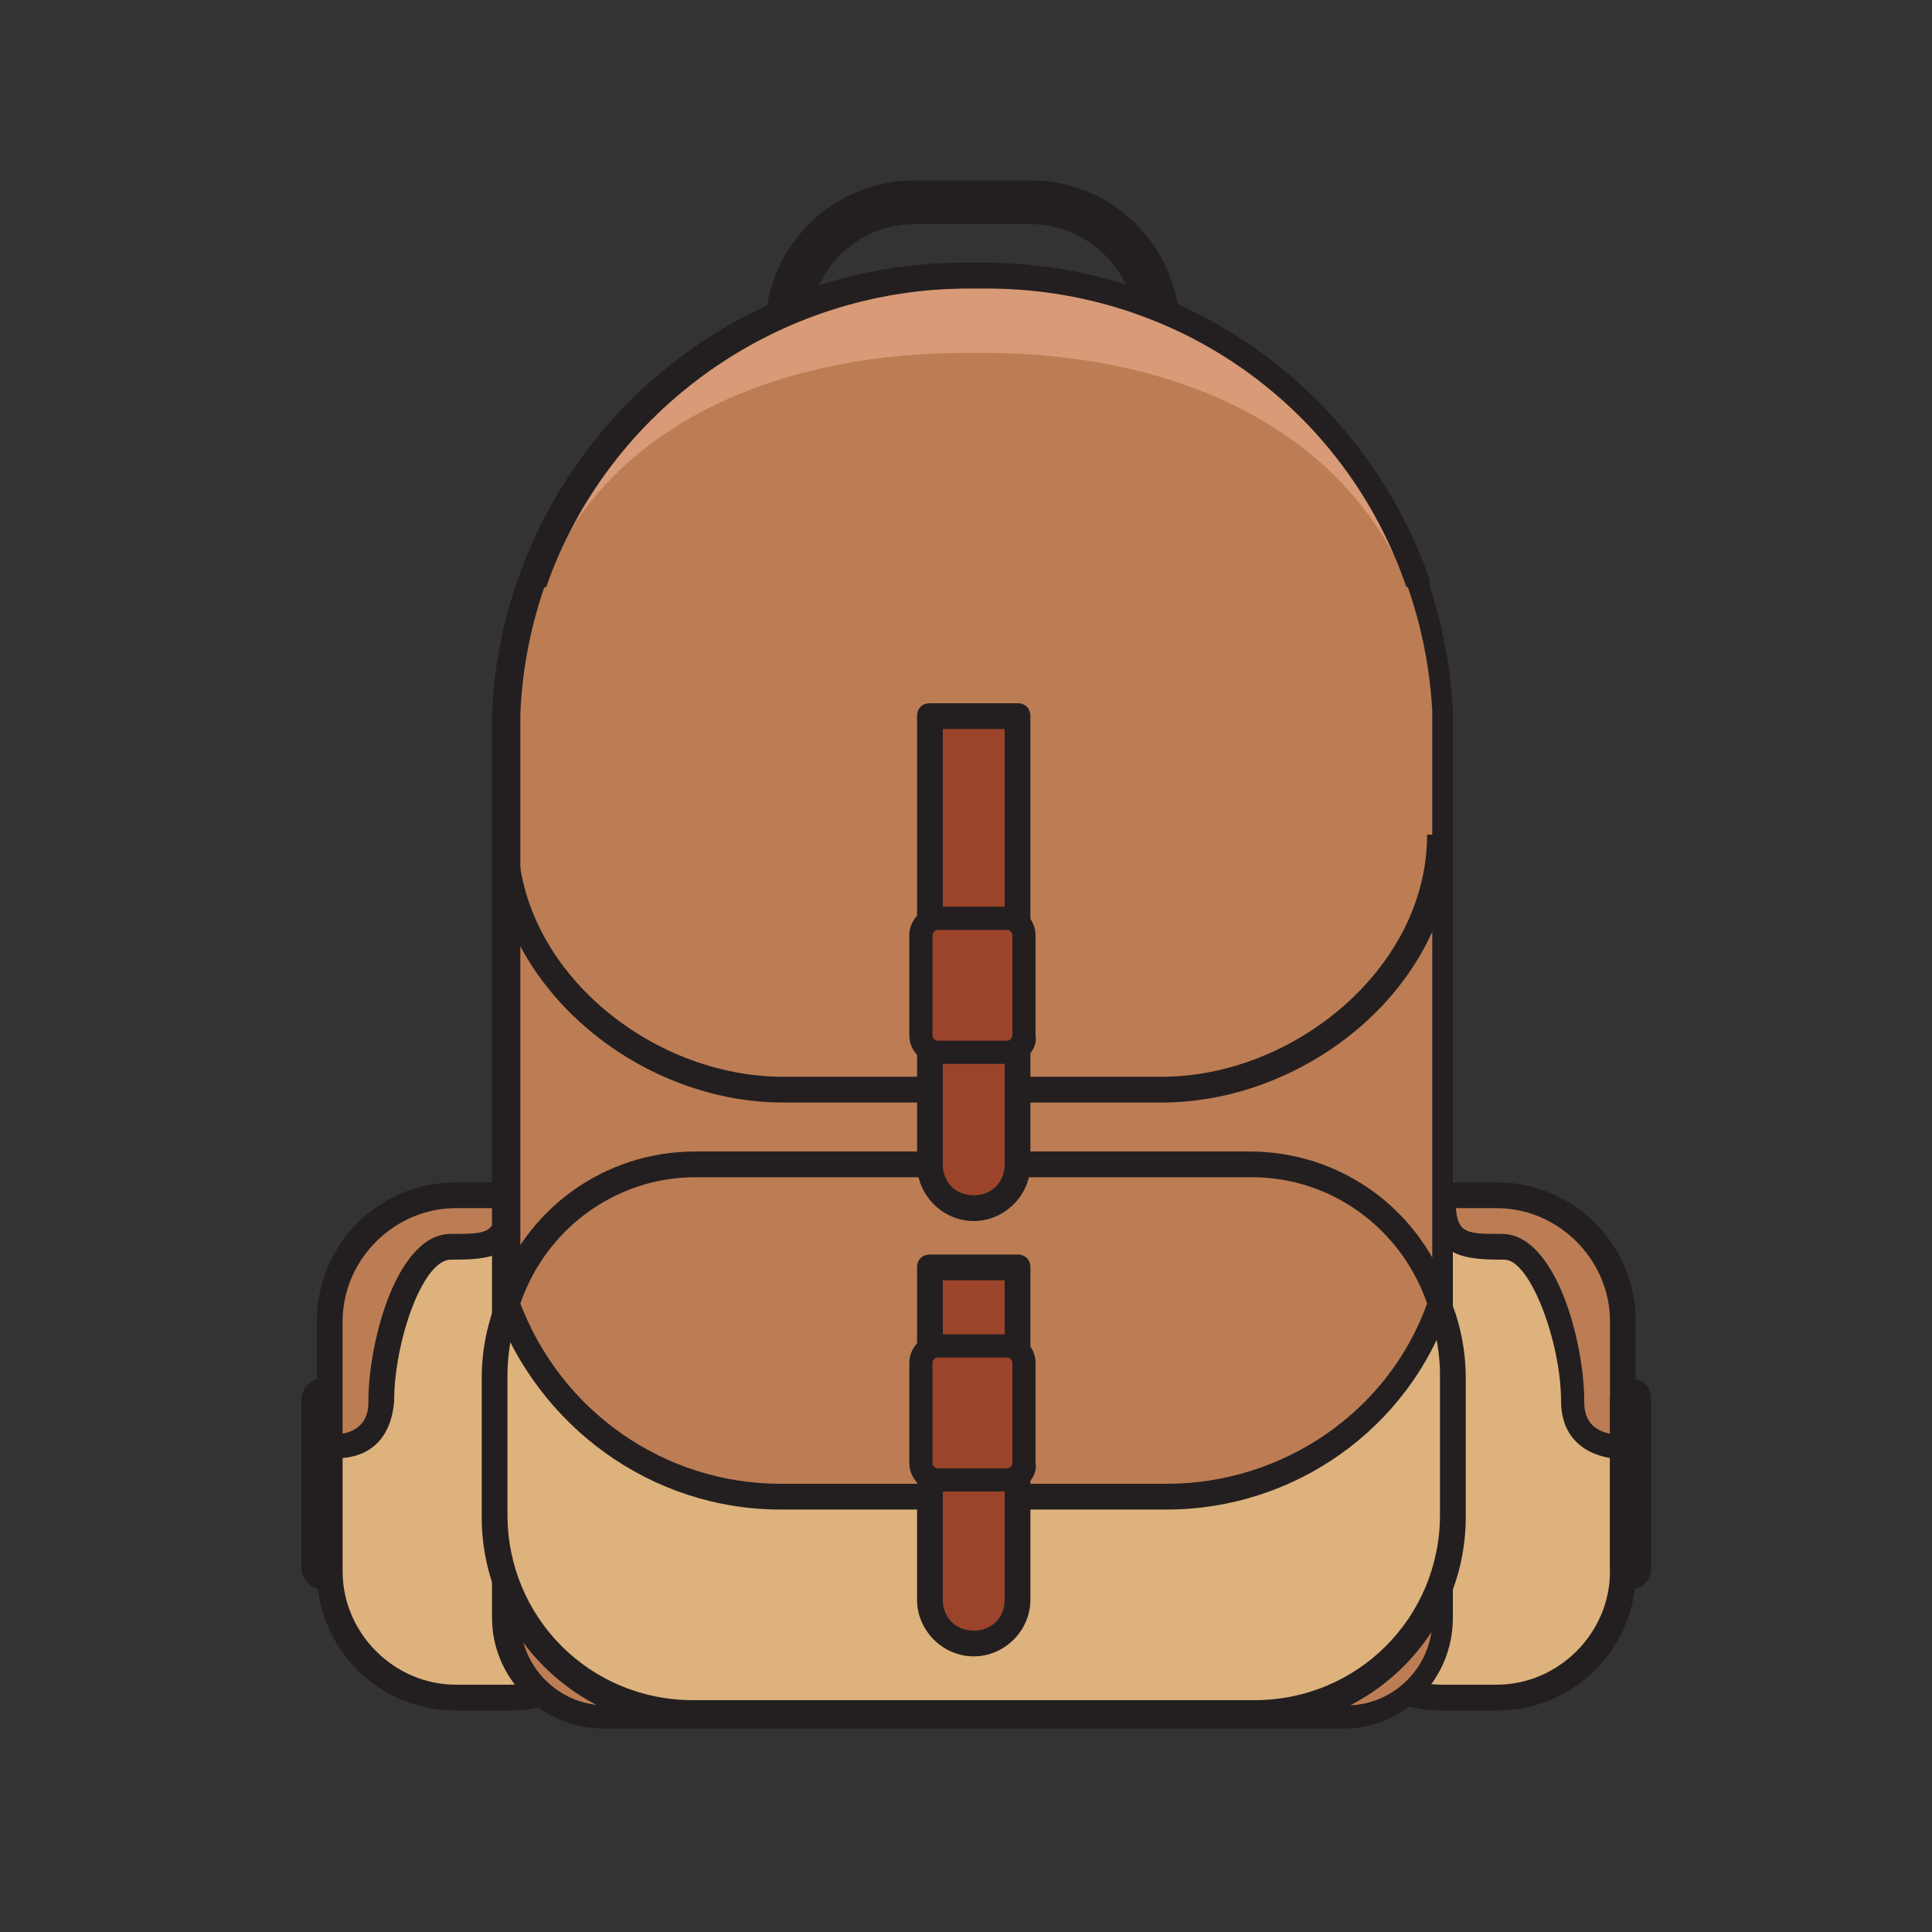 <?xml version="1.0" encoding="utf-8"?>
<!-- Generator: Adobe Illustrator 24.0.3, SVG Export Plug-In . SVG Version: 6.00 Build 0)  -->
<svg version="1.1" id="Calque_1" xmlns="http://www.w3.org/2000/svg" xmlns:xlink="http://www.w3.org/1999/xlink" x="0px" y="0px"
	 viewBox="0 0 75 75" style="enable-background:new 0 0 75 75;" xml:space="preserve">
<rect x="0" y="0" width="75" height="75" fill="#333333" stroke="none"/>
<style type="text/css">
	.st0{fill:#231F20;}
	.st1{fill:#BC7D54;}
	.st2{fill:#DDB27D;}
	.st3{fill:#FFFFFF;}
	.st4{fill:#9B442B;}
	.st5{fill:#D89A77;}
</style>
<g>
	<g>
		<path class="st0" d="M12.5,61.7c-0.4,0-0.8-0.4-0.8-0.8v-6.6c0-0.4,0.4-0.8,0.8-0.8c0.4,0,0.8,0.4,0.8,0.8v6.6
			C13.3,61.3,12.9,61.7,12.5,61.7z"/>
	</g>
	<g>
		<path class="st1" d="M24.7,61c0,2.7-2.2,4.9-4.9,4.9h-2.1c-2.7,0-4.9-2.2-4.9-4.9v-9.7c0-2.7,2.2-4.9,4.9-4.9h2.1
			c2.7,0,4.9,2.2,4.9,4.9V61z"/>
		<path class="st0" d="M19.8,66.4h-2.1c-3,0-5.4-2.4-5.4-5.4v-9.7c0-3,2.4-5.4,5.4-5.4h2.1c3,0,5.4,2.4,5.4,5.4V61
			C25.2,64,22.8,66.4,19.8,66.4z M17.7,46.9c-2.4,0-4.4,2-4.4,4.4V61c0,2.4,2,4.4,4.4,4.4h2.1c2.4,0,4.4-2,4.4-4.4v-9.7
			c0-2.4-2-4.4-4.4-4.4H17.7z"/>
		<path class="st2" d="M19.8,46.4c0,1.9-0.7,2-2.3,2s-2.7,3.8-2.7,6c0,1.6-1.2,1.8-1.9,1.8V61c0,2.7,2.2,4.9,4.9,4.9h2.1
			c2.7,0,4.9-2.2,4.9-4.9v-9.7C24.7,48.6,22.5,46.4,19.8,46.4z"/>
		<path class="st0" d="M19.8,66.4h-2.1c-3,0-5.4-2.4-5.4-5.4v-4.8c0-0.3,0.2-0.5,0.5-0.5c1.5,0,1.5-1,1.5-1.3c0-2.3,1.1-6.5,3.2-6.5
			c1.5,0,1.8,0,1.8-1.5c0-0.3,0.2-0.5,0.5-0.5c3,0,5.4,2.4,5.4,5.4V61C25.2,64,22.8,66.4,19.8,66.4z M13.3,56.6V61
			c0,2.4,2,4.4,4.4,4.4h2.1c2.4,0,4.4-2,4.4-4.4v-9.7c0-2.3-1.7-4.2-3.9-4.4c-0.2,1.9-1.2,2-2.8,2c-1.1,0-2.2,3.2-2.2,5.5
			C15.2,55.7,14.5,56.5,13.3,56.6z"/>
		<path class="st1" d="M51.1,61c0,2.7,2.2,4.9,4.9,4.9h2.1c2.7,0,4.9-2.2,4.9-4.9v-9.7c0-2.7-2.2-4.9-4.9-4.9H56
			c-2.7,0-4.9,2.2-4.9,4.9V61z"/>
		<path class="st0" d="M58.1,66.4H56c-3,0-5.4-2.4-5.4-5.4v-9.7c0-3,2.4-5.4,5.4-5.4h2.1c3,0,5.4,2.4,5.4,5.4V61
			C63.5,64,61.1,66.4,58.1,66.4z M56,46.9c-2.4,0-4.4,2-4.4,4.4V61c0,2.4,2,4.4,4.4,4.4h2.1c2.4,0,4.4-2,4.4-4.4v-9.7
			c0-2.4-2-4.4-4.4-4.4H56z"/>
		<path class="st2" d="M56,46.4c0,1.9,0.7,2,2.3,2s2.7,3.8,2.7,6c0,1.6,1.2,1.8,1.9,1.8V61c0,2.7-2.2,4.9-4.9,4.9H56
			c-2.7,0-4.9-2.2-4.9-4.9v-9.7C51.1,48.6,53.3,46.4,56,46.4z"/>
		<path class="st0" d="M58.1,66.4H56c-3,0-5.4-2.4-5.4-5.4v-9.7c0-3,2.4-5.4,5.4-5.4c0.3,0,0.5,0.2,0.5,0.5c0,1.5,0.3,1.5,1.8,1.5
			c2.1,0,3.2,4.2,3.2,6.5c0,0.3,0,1.3,1.5,1.3c0.3,0,0.5,0.2,0.5,0.5V61C63.5,64,61.1,66.4,58.1,66.4z M55.5,46.9
			c-2.2,0.2-3.9,2.1-3.9,4.4V61c0,2.4,2,4.4,4.4,4.4h2.1c2.4,0,4.4-2,4.4-4.4v-4.4c-1.2-0.2-1.9-1-1.9-2.2c0-2.3-1.2-5.5-2.2-5.5
			C56.8,48.9,55.7,48.8,55.5,46.9z"/>
		<g>
			<path class="st3" d="M63.6,60.9c0,0.2-0.1,0.3-0.3,0.3l0,0c-0.2,0-0.3-0.1-0.3-0.3v-6.6c0-0.2,0.1-0.3,0.3-0.3l0,0
				c0.2,0,0.3,0.1,0.3,0.3V60.9z"/>
			<path class="st0" d="M63.3,61.7c-0.5,0-0.8-0.4-0.8-0.8v-6.6c0-0.4,0.4-0.8,0.8-0.8c0.5,0,0.8,0.4,0.8,0.8v6.6
				C64.1,61.3,63.8,61.7,63.3,61.7z"/>
		</g>
		<path class="st0" d="M40,18.6h-4.5c-3.2,0-5.8-2.6-5.8-5.8s2.6-5.8,5.8-5.8H40c3.2,0,5.8,2.6,5.8,5.8S43.2,18.6,40,18.6z
			 M35.5,8.7c-2.3,0-4.1,1.9-4.1,4.1c0,2.3,1.9,4.1,4.1,4.1H40c2.3,0,4.1-1.9,4.1-4.1c0-2.3-1.9-4.1-4.1-4.1H35.5z"/>
		<path class="st1" d="M55.9,27.6c-0.5-9.4-8.3-16.9-17.8-16.9h-0.7c-9.5,0-17.3,7.5-17.8,16.9c0,0.1,0,0.3,0,0.4v0.5v11.6v22.7
			c0,2.1,1.7,3.8,3.8,3.8h28.8c2.1,0,3.8-1.7,3.8-3.8V40.1V28.5V28C55.9,27.9,55.9,27.7,55.9,27.6z"/>
		<path class="st0" d="M52.2,67.1H23.4c-2.3,0-4.3-1.9-4.3-4.3V28c0-0.1,0-0.3,0-0.4c0.5-9.7,8.5-17.4,18.3-17.4h0.7
			c9.8,0,17.8,7.6,18.3,17.4c0,0.2,0,0.3,0,0.4v34.8C56.4,65.2,54.5,67.1,52.2,67.1z M37.5,11.2c-9.2,0-16.9,7.2-17.3,16.5
			c0,0,0,0,0,0c0,0.1,0,0.2,0,0.4v34.8c0,1.8,1.5,3.3,3.3,3.3h28.8c1.8,0,3.3-1.5,3.3-3.3V28c0-0.1,0-0.2,0-0.4c0,0,0,0,0,0
			c-0.5-9.2-8.1-16.5-17.3-16.5H37.5z"/>
		<path class="st1" d="M54.9,27.9c-0.4-8.9-7.8-16-16.8-16h-0.6c-9,0-16.4,7.1-16.8,16c0,0.1,0,0.3,0,0.4v0.5v11v21.5
			c0,2,1.6,3.6,3.6,3.6h27.2c2,0,3.6-1.6,3.6-3.6V39.7v-11v-0.5C55,28.1,54.9,28,54.9,27.9z"/>
		<path class="st2" d="M56.4,58.9c0,4.3-3.5,7.7-7.7,7.7H26.9c-4.3,0-7.7-3.5-7.7-7.7v-5.4c0-4.3,3.5-7.7,7.7-7.7h21.8
			c4.3,0,7.7,3.5,7.7,7.7V58.9z"/>
		<path class="st0" d="M48.7,67.1H26.9c-4.5,0-8.2-3.7-8.2-8.2v-5.4c0-4.5,3.7-8.2,8.2-8.2h21.8c4.5,0,8.2,3.7,8.2,8.2v5.4
			C56.9,63.4,53.2,67.1,48.7,67.1z M26.9,46.2c-4,0-7.2,3.2-7.2,7.2v5.4c0,4,3.2,7.2,7.2,7.2h21.8c4,0,7.2-3.2,7.2-7.2v-5.4
			c0-4-3.2-7.2-7.2-7.2H26.9z"/>
		<path class="st1" d="M56,50.6c-1-3.1-3.9-5.4-7.4-5.4H26.9c-3.4,0-6.4,2.3-7.4,5.4c1.5,4.4,5.7,7.5,10.6,7.5h15.2
			C50.3,58.2,54.5,55,56,50.6z"/>
		<path class="st0" d="M45.3,58.6h-15c-5,0-9.4-3.2-11.1-7.9c0-0.1,0-0.2,0-0.3c1.1-3.4,4.2-5.7,7.8-5.7h21.5c3.6,0,6.7,2.3,7.8,5.7
			c0,0.1,0,0.2,0,0.3C54.7,55.5,50.2,58.6,45.3,58.6z M20.2,50.6c1.6,4.2,5.6,7,10.1,7h15c4.5,0,8.6-2.8,10.1-7
			c-1-2.9-3.7-4.9-6.8-4.9H27C23.9,45.7,21.2,47.7,20.2,50.6z"/>
		<path class="st4" d="M36.1,49.2v12.9c0,0.9,0.8,1.7,1.7,1.7c0.9,0,1.7-0.8,1.7-1.7V49.2H36.1z"/>
		<path class="st0" d="M37.8,64.3c-1.2,0-2.2-1-2.2-2.2V49.2c0-0.3,0.2-0.5,0.5-0.5h3.4c0.3,0,0.5,0.2,0.5,0.5v12.9
			C40,63.3,39,64.3,37.8,64.3z M36.6,49.7v12.4c0,0.7,0.5,1.2,1.2,1.2c0.7,0,1.2-0.5,1.2-1.2V49.7H36.6z"/>
		<path class="st4" d="M39.8,56.7c0,0.4-0.3,0.7-0.7,0.7h-2.7c-0.4,0-0.7-0.3-0.7-0.7v-3.9c0-0.4,0.3-0.7,0.7-0.7h2.7
			c0.4,0,0.7,0.3,0.7,0.7V56.7z"/>
		<path class="st0" d="M39.1,57.9h-2.7c-0.6,0-1.1-0.5-1.1-1.1v-3.9c0-0.6,0.5-1.1,1.1-1.1h2.7c0.6,0,1.1,0.5,1.1,1.1v3.9
			C40.3,57.3,39.8,57.9,39.1,57.9z M36.4,52.7c-0.1,0-0.2,0.1-0.2,0.2v3.9c0,0.1,0.1,0.2,0.2,0.2h2.7c0.1,0,0.2-0.1,0.2-0.2v-3.9
			c0-0.1-0.1-0.2-0.2-0.2H36.4z"/>
		<path class="st1" d="M55,24.4c-2.4-7-9-13.7-16.8-13.7h-0.7c-7.8,0-14.4,6.9-16.8,13.9v7.9c0,5.4,4.4,9.8,9.8,9.8h14.7
			c5.4,0,9.8-4.4,9.8-9.8V24.4z"/>
		<path class="st5" d="M21.3,22.1c2.8-6,9.4-8.4,16.2-8.4h0.7c6.7,0,13.3,2.4,16.2,8.4h0.6c-2.9-6.6-9.5-10.9-16.7-10.9h-0.7
			c-7.3,0-13.8,4.3-16.7,10.9H21.3z"/>
		<path class="st0" d="M55.5,22.7L55.5,22.7c0-0.1,0-0.1,0-0.2c-2.6-7.4-9.5-12.3-17.3-12.3h-0.7c-7.8,0-14.8,5-17.3,12.3
			c0,0.1,0,0.1,0,0.2l0,0.1h1c2.4-6.9,9-11.6,16.4-11.6h0.7c7.4,0,13.9,4.6,16.3,11.6C54.8,22.7,55.1,22.7,55.5,22.7z"/>
		<path class="st0" d="M55.4,32.4L55.4,32.4c0,5.2-5.2,9.4-10.3,9.4H30.4c-5.1,0-10.2-4.1-10.3-9.2h-1c0.1,5.6,5.6,10.2,11.3,10.2
			h14.7c5.7,0,11.3-4.6,11.3-10.3l0-0.1C56.1,32.4,55.8,32.4,55.4,32.4z"/>
		<path class="st4" d="M36.1,27.8v17.4c0,0.9,0.8,1.7,1.7,1.7c0.9,0,1.7-0.8,1.7-1.7V27.8H36.1z"/>
		<path class="st0" d="M37.8,47.4c-1.2,0-2.2-1-2.2-2.2V27.8c0-0.3,0.2-0.5,0.5-0.5h3.4c0.3,0,0.5,0.2,0.5,0.5v17.4
			C40,46.4,39,47.4,37.8,47.4z M36.6,28.3v16.9c0,0.7,0.5,1.2,1.2,1.2c0.7,0,1.2-0.5,1.2-1.2V28.3H36.6z"/>
		<path class="st4" d="M39.8,40.1c0,0.4-0.3,0.7-0.7,0.7h-2.7c-0.4,0-0.7-0.3-0.7-0.7v-3.9c0-0.4,0.3-0.7,0.7-0.7h2.7
			c0.4,0,0.7,0.3,0.7,0.7V40.1z"/>
		<path class="st0" d="M39.1,41.3h-2.7c-0.6,0-1.1-0.5-1.1-1.1v-3.9c0-0.6,0.5-1.1,1.1-1.1h2.7c0.6,0,1.1,0.5,1.1,1.1v3.9
			C40.3,40.7,39.8,41.3,39.1,41.3z M36.4,36.1c-0.1,0-0.2,0.1-0.2,0.2v3.9c0,0.1,0.1,0.2,0.2,0.2h2.7c0.1,0,0.2-0.1,0.2-0.2v-3.9
			c0-0.1-0.1-0.2-0.2-0.2H36.4z"/>
	</g>
</g>
</svg>
